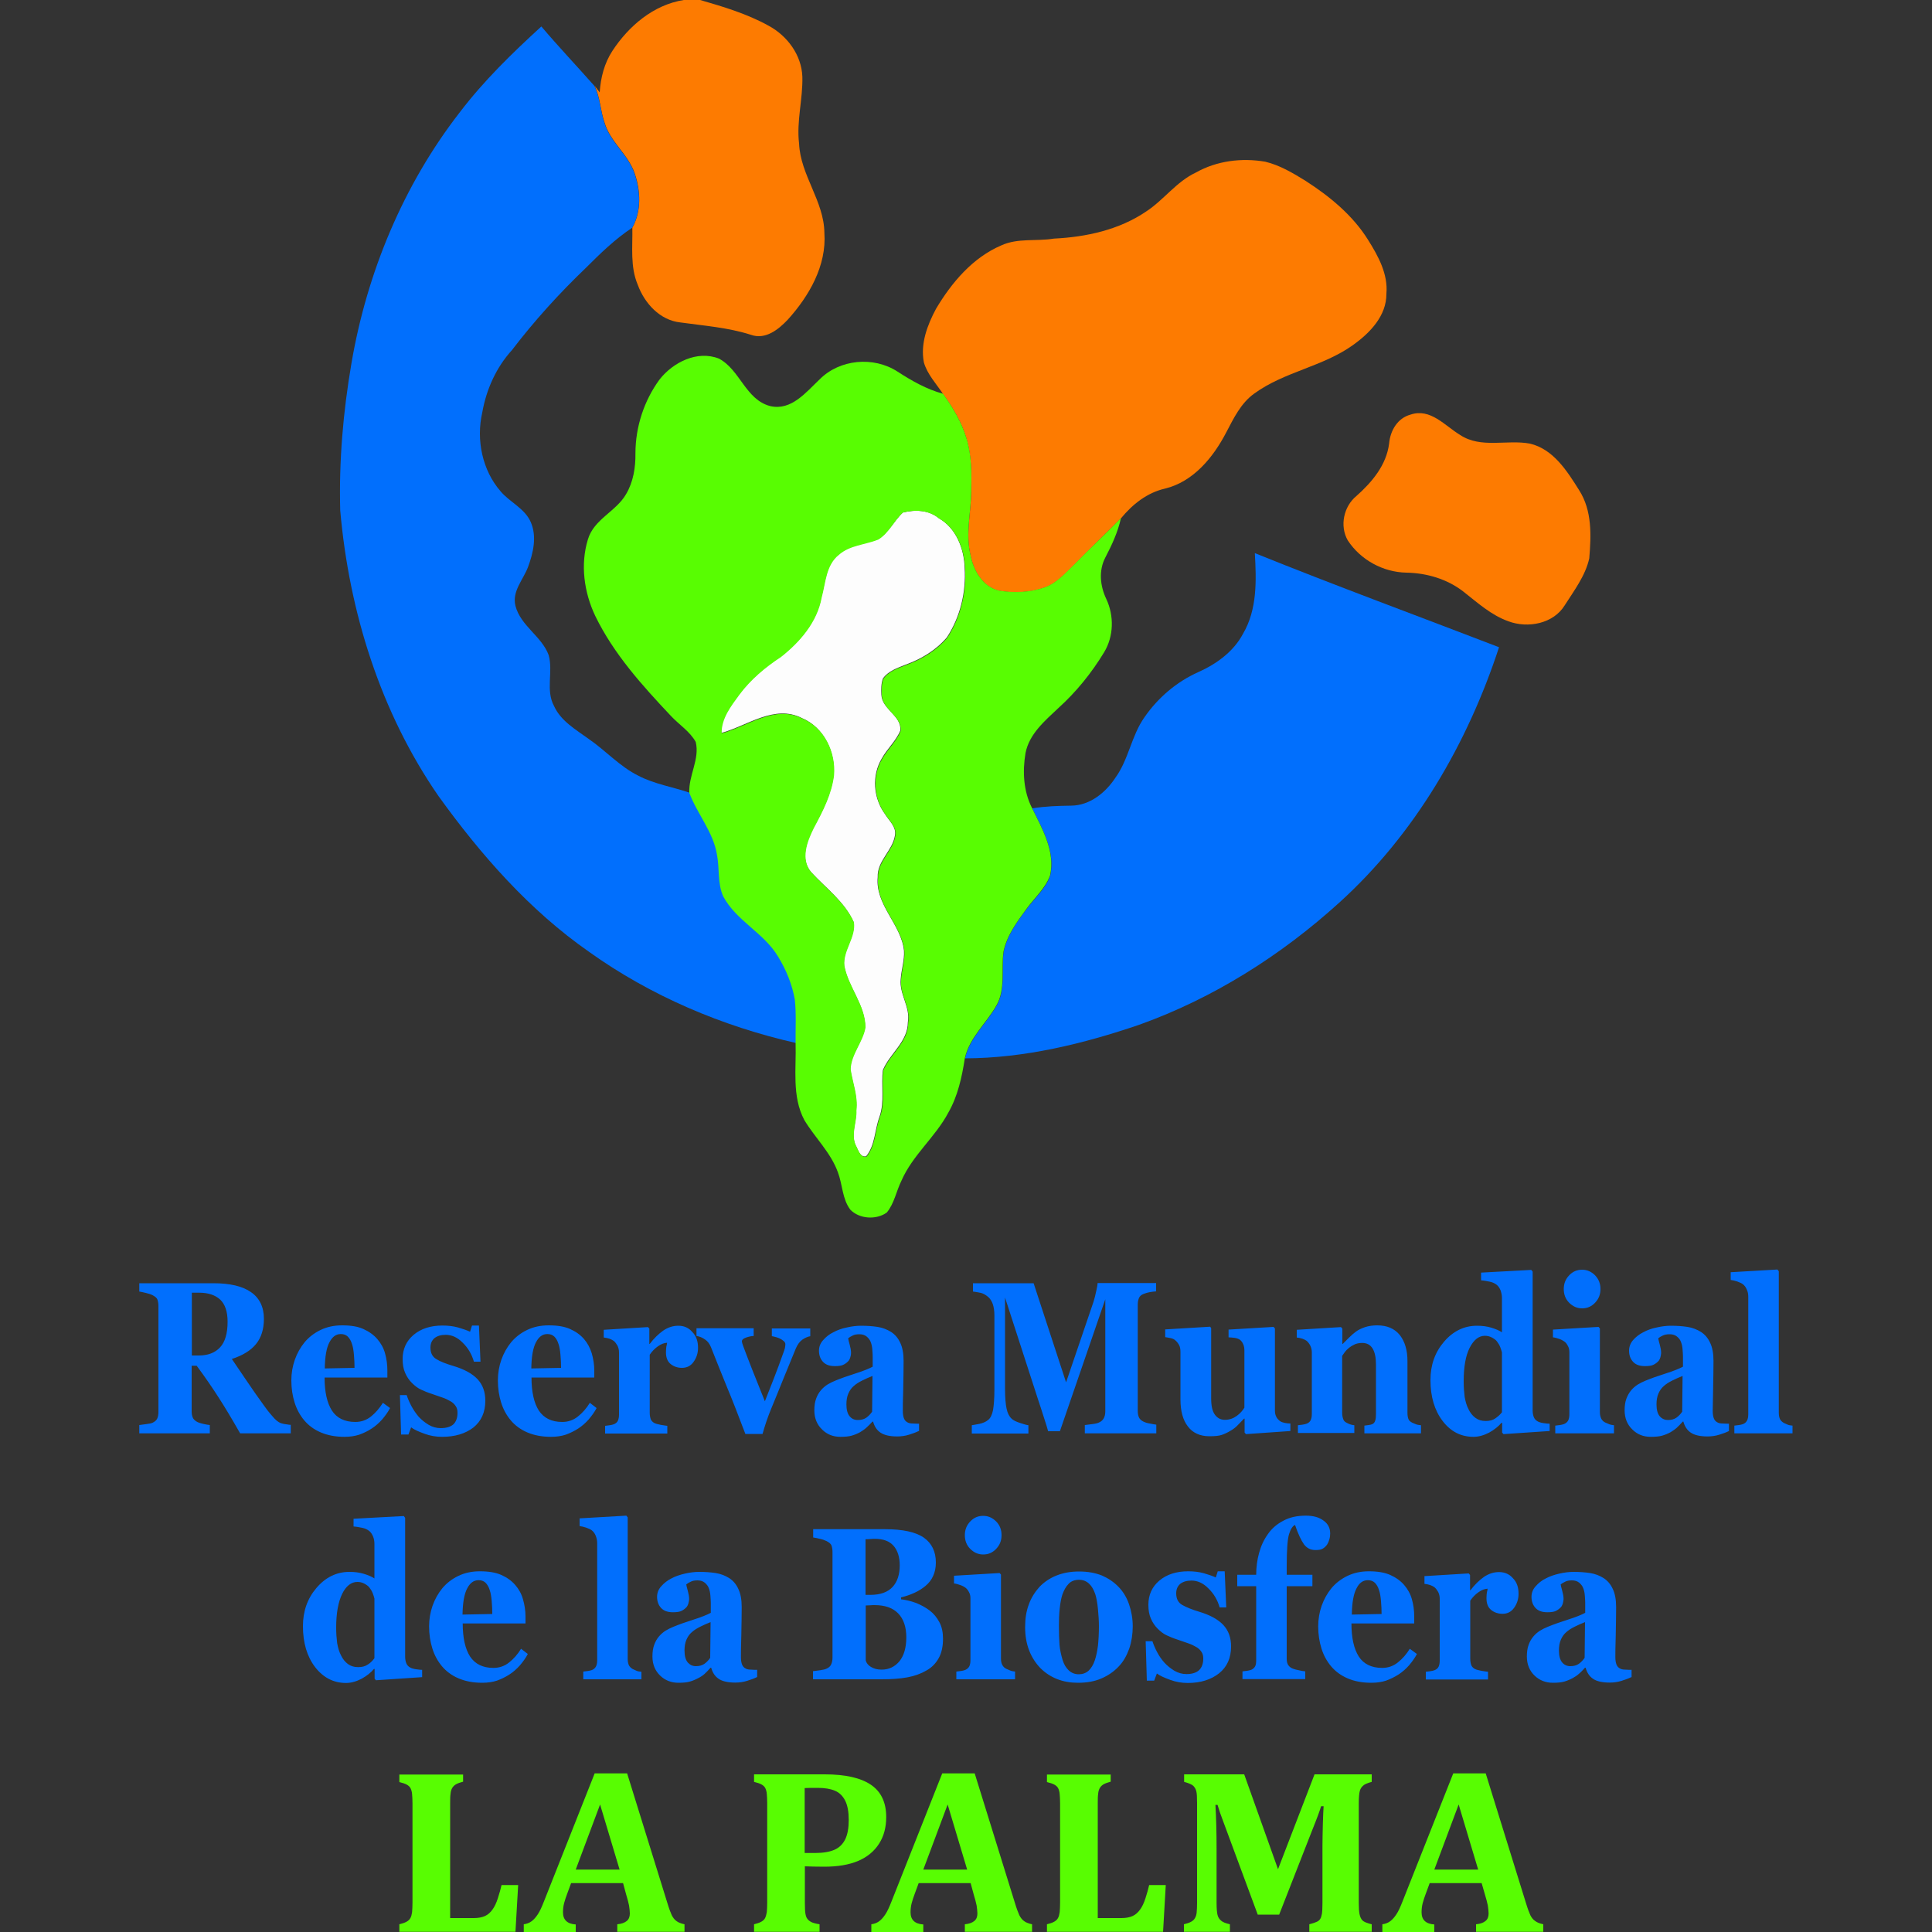 <?xml version="1.0" encoding="utf-8"?>
<!-- Generator: Adobe Illustrator 23.0.1, SVG Export Plug-In . SVG Version: 6.00 Build 0)  -->
<svg version="1.1" id="Layer_1" xmlns="http://www.w3.org/2000/svg" xmlns:xlink="http://www.w3.org/1999/xlink" x="0px" y="0px"
	 viewBox="0 0 1000 1000" style="enable-background:new 0 0 1000 1000;" xml:space="preserve">
<rect x="0" y="0" width="1000" height="1000" fill="#333333" stroke="none"/>
<style type="text/css">
	.st0{fill-rule:evenodd;clip-rule:evenodd;fill:#FDFDFD;}
	.st1{fill-rule:evenodd;clip-rule:evenodd;fill:#FD7B01;}
	.st2{fill-rule:evenodd;clip-rule:evenodd;fill:#016FFD;}
	.st3{fill-rule:evenodd;clip-rule:evenodd;fill:#58FD02;}
	.st4{clip-path:url(#SVGID_2_);}
</style>
<g id="surface1">
	<path class="st0" d="M467.3,265.3c6.3-1.6,13.5-1.4,18.6,2.9c9,5.1,13.1,15.8,13.4,25.7c0.8,12.6-2.3,25.5-9.2,36
		c-5.6,6.6-13.2,11.2-21.3,14.1c-4.2,1.7-9.1,3.3-11.8,7.2c-1,2.7-0.9,5.7-0.8,8.5c0.4,7.5,10.5,10.7,9.8,18.4
		c-2.2,5.4-6.8,9.4-9.6,14.5c-5.3,8.8-4.4,20.6,1.7,28.8c2.1,3.5,6,6.6,5.1,11.1c-1.2,7.8-9.3,13.2-8.9,21.5
		c-1.4,14.4,12.2,24.4,13.6,38.1c0.3,5-1.4,9.8-1.7,14.8c-0.8,7.7,5.1,14.4,3.7,22.2c0,10.1-9.3,16.1-12.9,24.7
		c-1.1,8,1,16.4-1.8,24.3c-2.5,6.7-2.2,14.7-6.9,20.4c-3.3,0.7-4.2-3.6-5.5-5.8c-2.6-5.8,0.7-12.1,0.3-18.1c0.9-7.3-2-14.2-3-21.3
		c0.3-7.9,6.5-14,7.7-21.7c-0.1-11.7-8.9-20.7-10.9-31.8c-0.9-8,6-14.6,4.9-22.6c-4.7-10.5-14.3-17.5-21.9-25.7
		c-6-6.8-2.3-16.2,1.2-23.2c4.7-8.5,9.2-17.4,10.4-27.2c1-11.8-5.1-24.7-16.4-29.4c-14.2-7.3-28.3,4-41.8,7.7
		c-0.2-7.8,4.8-14,9.2-20c5.8-7.8,13.4-14.2,21.5-19.5c9.9-7.7,18.8-18.1,21.1-30.8c2.1-7.6,2.2-16.8,8.9-22.1
		c5.7-5.1,13.7-5.3,20.4-7.9C460,275.9,462.6,269.6,467.3,265.3z"/>
	<path class="st1" d="M353.9,0h8.5c12.1,3.5,24.4,7.2,35.4,13.3c9.7,5.2,17.1,15.2,17.5,26.4c0.3,11.6-3.1,23-1.7,34.6
		c0.7,16.4,12.9,29.7,13.1,46.2c1.2,17-7.9,32.7-18.9,44.9c-4.8,5.1-11.6,10.6-19.1,7.9c-11.9-3.8-24.3-4.7-36.5-6.4
		c-10.6-1.1-18.6-9.9-22.1-19.5c-4-9.4-2.6-19.7-2.8-29.6c4.8-8.5,4.3-19.1,1.2-28.1c-3.4-9.9-12.7-16.3-15.6-26.3
		c-2.2-6.2-2.2-13.1-5.2-19.1c0.9,1.2,1.8,2.3,2.7,3.5c0.5-7.6,2.4-15.1,6.6-21.5C325.4,13.5,338.2,2.5,353.9,0z"/>
	<path class="st1" d="M619,89.3c10.8-6.1,23.7-7.7,35.9-5.6c7.5,1.8,14.2,5.8,20.7,9.8c12.6,8.1,24.6,17.9,32.6,30.8
		c5.2,8.3,10.3,17.6,9.4,27.7c0.1,11.5-8.6,20.4-17.3,26.6c-15.6,11.2-35.6,13.8-51.1,25.1c-7,5-10.7,12.9-14.6,20.3
		c-6.7,12.8-16.9,25.3-31.6,28.9c-9.3,2.1-16.9,8.2-22.8,15.4c-7.9,8-16.2,15.8-24.1,23.9c-4.7,4.6-9.2,9.8-15.6,12
		c-7.4,2.5-15.6,2.9-23.3,1.6c-8.6-2-13.4-10.6-14.9-18.6c-2.6-10.9,0.3-21.9,0.4-32.9c0.2-9.2,0.2-18.6-2.5-27.5
		c-2.5-8.4-7-15.9-12.1-22.9c-3.5-5.3-8.1-10.1-9.9-16.3c-1.9-9.7,1.8-19.4,6.3-27.8c8.1-13.6,19-26.5,33.8-32.8
		c8.5-3.9,18.2-2,27.2-3.5c16.6-0.8,33.7-4.5,47.7-14C602.4,103.5,608.9,94,619,89.3z"/>
	<path class="st1" d="M730.1,214.6c10.3-3.5,17.8,5.8,25.6,10.5c10.8,7.2,24.2,2.3,36.1,4.5c12.2,2.8,19.4,14.3,25.6,24.2
		c6.7,10.5,6.2,23.3,5.2,35.2c-2,9-7.8,16.6-12.7,24.3c-5.9,9.6-19.1,12-29.1,8.3c-9-3.2-16.1-9.7-23.5-15.5
		c-8.3-6.4-18.8-9.5-29.3-9.7c-12.1-0.2-23.8-6.6-30.4-16.7c-4.3-7.5-2.1-17.6,4.5-23c8.1-7.2,15.5-16,16.9-27.1
		C719.6,222.8,723.4,216.4,730.1,214.6z"/>
	<path class="st2" d="M238,58.1c12.4-16.3,27.1-30.6,42.2-44.4c8.9,10.5,18.3,20.4,27.4,30.7c3,6,3.1,12.8,5.2,19.1
		c3,10.1,12.3,16.5,15.6,26.3c3.1,8.9,3.6,19.6-1.2,28.1c-8.8,5.8-16.4,13.2-23.9,20.7c-13.8,13.2-26.7,27.4-38.3,42.6
		c-8.2,9-13.3,20.4-15.4,32.4c-3.2,14,0,29.8,9.5,40.7c4.8,5.7,12.5,8.8,15.6,15.9c3.3,7.5,1.3,16-1.4,23.3
		c-2.5,6.6-8.4,12.6-6.5,20.1c2.7,10.4,13.6,15.7,17.2,25.5c2.4,8.6-1.7,18.2,2.8,26.4c3.5,7.7,11.2,12.1,17.8,16.9
		c8.8,6,16.1,14.3,25.8,19.1c8.4,4.4,17.9,5.8,26.8,8.9c4.1,11,12.5,20.2,14.3,32c1.4,7.1,0.2,14.7,3.2,21.5
		c6.7,12.7,21.1,18.9,28.4,31.2c4.2,6.8,7.4,14.4,8.7,22.3c0.8,7.5,0.3,15,0.4,22.5c-38.4-8.7-75.4-24.4-107.4-47.3
		c-30.8-21.5-55.9-50.1-77.8-80.5c-30.1-43.5-46.3-95.5-50.9-147.9c-0.7-25.5,1.5-51,5.8-76.1C189.9,141.2,208.7,95.8,238,58.1z"/>
	<path class="st2" d="M649.5,286.3c41.9,16.9,84.3,32.5,126.4,48.7c-16.3,49.8-43.6,96.8-82.7,132.2
		c-30.1,27.3-65.2,49.5-103.5,63.2c-29,9.9-59.4,17.3-90.2,17.4c2.4-10.7,11.1-18,16.3-27.2c4.9-8.5,2.4-18.6,3.7-27.9
		c1.7-8.4,6.9-15.6,12-22.3c4.1-5.6,9.7-10.4,12.1-17.1c2.8-12.5-4-24.1-9.3-34.9c6.7-1.1,13.4-1.3,20.2-1.4
		c9.6-0.1,17.7-6.7,22.8-14.4c6.9-9.5,8.3-21.8,15.1-31.4c7-10.1,16.6-18.3,27.8-23.3c9.4-4.2,18.3-10.6,23.2-19.9
		C650.8,315.4,650.3,300.3,649.5,286.3z"/>
	<path class="st3" d="M341.4,196.4c7-8.9,19.5-15.2,30.7-10.8c11,5.8,13.8,21.3,26.6,24.6c10.9,2.5,18.5-7.2,25.5-13.8
		c10.4-10.5,27.9-12.1,40.3-4.1c7.4,4.8,15.1,9.2,23.6,11.5c5.1,7.1,9.6,14.6,12.1,22.9c2.8,8.9,2.7,18.3,2.5,27.5
		c-0.1,11-3,22-0.4,32.9c1.5,8.1,6.4,16.7,14.9,18.6c7.7,1.3,15.9,0.9,23.3-1.6c6.4-2.2,10.9-7.5,15.6-12
		c7.9-8.1,16.2-15.8,24.1-23.9c-1.6,7.2-4.7,13.9-8.1,20.4c-3.5,6.7-2.7,14.7,0.5,21.4c4.1,8.7,3.9,19.3-1.1,27.6
		c-6.5,10.7-14.4,20.5-23.7,28.9c-7,6.6-15.1,13.4-17,23.3c-1.6,9.5-1.1,19.7,3.4,28.5c5.3,10.8,12.1,22.4,9.3,34.9
		c-2.5,6.7-8,11.5-12.1,17.1c-5,6.8-10.3,13.9-12,22.3c-1.3,9.3,1.2,19.4-3.7,27.9c-5.2,9.2-13.9,16.5-16.3,27.2
		c-1.5,9.7-3.6,19.5-8.5,28.1c-6.7,12.7-18.5,22-24.3,35.3c-2.7,5.4-3.7,11.8-7.6,16.5c-5.4,3.9-14.2,3.4-18.9-1.5
		c-4.2-5.6-4-13-6.4-19.3c-3.7-10.3-11.9-17.9-17.4-27.1c-6.5-12.3-4.1-26.6-4.5-39.8c-0.1-7.5,0.4-15.1-0.4-22.5
		c-1.4-7.9-4.5-15.5-8.7-22.3c-7.3-12.3-21.6-18.4-28.4-31.2c-3-6.8-1.8-14.4-3.2-21.5c-1.9-11.8-10.2-21-14.3-32
		c-0.5-9,5.5-17.4,3.3-26.4c-3.1-5.5-8.6-8.9-12.8-13.4c-14.9-15.8-29.7-32.2-39.2-51.8c-5.8-12.2-7.8-26.6-3.8-39.6
		c3.1-10.5,14.6-14.4,19.8-23.5c3.7-6.3,4.9-13.8,4.8-21C328.9,220.9,333.4,207.3,341.4,196.4z M467.3,265.3
		c-4.6,4.3-7.2,10.6-12.7,14c-6.8,2.7-14.8,2.9-20.4,7.9c-6.7,5.3-6.8,14.5-8.9,22.1c-2.3,12.7-11.2,23-21.1,30.8
		c-8.1,5.3-15.7,11.7-21.5,19.5c-4.3,5.9-9.3,12.2-9.2,20c13.5-3.7,27.6-15,41.8-7.7c11.4,4.7,17.4,17.5,16.4,29.4
		c-1.2,9.8-5.8,18.6-10.4,27.2c-3.5,7-7.2,16.4-1.2,23.2c7.6,8.3,17.2,15.2,21.9,25.7c1.1,8-5.8,14.6-4.9,22.6
		c2.1,11.1,10.8,20.2,10.9,31.8c-1.3,7.6-7.4,13.8-7.7,21.7c1.1,7.1,3.9,14,3,21.3c0.3,6-3,12.3-0.3,18.1c1.3,2.2,2.2,6.5,5.5,5.8
		c4.7-5.7,4.4-13.7,6.9-20.4c2.9-7.8,0.7-16.2,1.8-24.3c3.6-8.6,12.9-14.6,12.9-24.7c1.4-7.8-4.5-14.5-3.7-22.2
		c0.3-5,2-9.8,1.7-14.8c-1.4-13.8-15-23.7-13.6-38.1c-0.4-8.3,7.7-13.7,8.9-21.5c0.9-4.5-3-7.7-5.1-11.1c-6.1-8.2-7-20-1.7-28.8
		c2.9-5.1,7.4-9.1,9.6-14.5c0.6-7.7-9.4-10.9-9.8-18.4c-0.1-2.8-0.2-5.8,0.8-8.5c2.7-4,7.6-5.5,11.8-7.2c8.1-2.9,15.7-7.5,21.3-14.1
		c6.9-10.6,10-23.5,9.2-36c-0.4-9.9-4.4-20.6-13.4-25.7C480.7,263.9,473.5,263.7,467.3,265.3z"/>
	<path class="st2" d="M150.5,741.9h-26.2c-4.5-7.9-8.3-14.2-11.3-18.8c-3-4.7-6.7-10.1-11.2-16.2h-2.6v23.6c0,1.3,0.2,2.4,0.6,3.3
		c0.4,0.9,1.3,1.7,2.5,2.3c0.6,0.3,1.6,0.6,2.9,0.9c1.3,0.3,2.4,0.5,3.4,0.6v4.3H72.1v-4.3c0.9-0.1,2.2-0.3,3.7-0.5
		c1.5-0.2,2.6-0.4,3.2-0.7c1.2-0.6,2-1.3,2.4-2.2c0.4-0.9,0.6-2,0.6-3.4V676c0-1.3-0.2-2.4-0.5-3.3c-0.3-0.9-1.2-1.6-2.5-2.3
		c-1-0.5-2.2-0.9-3.6-1.2c-1.4-0.3-2.5-0.6-3.3-0.7v-4.3h38.3c8.6,0,15.1,1.5,19.5,4.6c4.4,3,6.7,7.7,6.7,13.8
		c0,5.4-1.4,9.8-4.1,13.1c-2.7,3.3-6.9,5.9-12.5,7.7c2.2,3.2,4.7,6.9,7.6,11.2c2.9,4.3,5.9,8.6,9.1,13c1,1.4,2.3,3.2,4.1,5.2
		c1.7,2.1,3.2,3.3,4.5,3.8c0.7,0.2,1.7,0.5,2.8,0.6c1.1,0.2,1.9,0.3,2.4,0.3V741.9z M117.8,684.1c0-5.2-1.3-9-3.8-11.4
		c-2.6-2.4-6.2-3.6-10.9-3.6h-3.8v32.5h3.6c4.7,0,8.4-1.4,11-4.2S117.8,690.2,117.8,684.1z M201.9,728.8c-1.1,2.1-2.5,4-4.1,5.9
		c-1.6,1.8-3.4,3.4-5.4,4.7c-2.1,1.4-4.3,2.4-6.5,3.2c-2.2,0.7-4.7,1.1-7.6,1.1c-4.7,0-8.8-0.8-12.3-2.3c-3.5-1.5-6.3-3.6-8.5-6.2
		c-2.2-2.6-3.9-5.7-5-9.2c-1.1-3.5-1.7-7.3-1.7-11.5c0-3.7,0.6-7.3,1.8-10.7c1.2-3.4,2.9-6.4,5.1-9.1c2.2-2.6,4.9-4.7,8.2-6.3
		c3.3-1.6,7-2.4,11.2-2.4c4.5,0,8.2,0.6,11,1.9c2.9,1.3,5.3,3,7.2,5.2c1.8,2.1,3.2,4.5,4,7.4c0.8,2.8,1.2,5.8,1.2,8.9v3.6h-32.5
		c0,7.5,1.3,13.2,3.8,17.1c2.5,3.9,6.6,5.9,12.1,5.9c3,0,5.7-0.9,8.1-2.8c2.4-1.9,4.4-4.3,6.2-7.1L201.9,728.8z M183.5,708
		c0-2.2-0.1-4.4-0.3-6.7c-0.2-2.3-0.5-4.2-1-5.6c-0.5-1.7-1.3-3-2.2-3.9c-1-0.9-2.1-1.3-3.6-1.3c-2.5,0-4.4,1.4-5.9,4.3
		c-1.5,2.8-2.3,7.3-2.4,13.5L183.5,708z M228.8,743.7c-3.1,0-6.1-0.5-9.1-1.6c-3-1.1-5.3-2.1-6.9-3.3l-1.4,3.7h-3.8l-0.6-20.4h3.5
		c0.5,1.6,1.3,3.5,2.4,5.6c1.1,2.1,2.4,3.9,3.8,5.6c1.5,1.6,3.2,3,5.2,4.2c1.9,1.1,4,1.7,6.2,1.7c2.9,0,5.1-0.7,6.5-1.9
		c1.4-1.3,2.2-3.3,2.2-6c0-1.5-0.3-2.7-1-3.6c-0.6-0.9-1.5-1.8-2.6-2.4c-1.2-0.7-2.6-1.4-4.1-1.9c-1.5-0.5-3.3-1.1-5.5-1.9
		c-2.2-0.7-4.1-1.5-5.6-2.2c-1.6-0.7-3.2-1.9-4.8-3.5c-1.4-1.4-2.6-3.1-3.5-5.2c-0.9-2-1.3-4.4-1.3-7.2c0-5.1,1.9-9.3,5.7-12.5
		c3.8-3.2,8.8-4.8,14.9-4.8c2.9,0,5.6,0.3,8.1,1c2.4,0.7,4.5,1.4,6.2,2.2l1-3.2h3.6l0.8,18.7h-3.4c-1.1-3.8-3-7.1-5.8-9.8
		c-2.7-2.8-5.7-4.1-8.8-4.1c-2.5,0-4.4,0.6-5.8,1.7c-1.4,1.2-2.1,2.8-2.1,4.9c0,2.8,1,4.8,3.1,6c2.1,1.3,5,2.4,8.7,3.5
		c5.7,1.7,9.9,4,12.6,6.9c2.7,2.9,4,6.6,4,11.1c0,6-2.1,10.6-6.2,13.9C240.8,742.1,235.4,743.7,228.8,743.7z M308.8,728.8
		c-1.1,2.1-2.5,4-4.1,5.9c-1.6,1.8-3.4,3.4-5.4,4.7c-2.2,1.4-4.3,2.4-6.5,3.2c-2.2,0.7-4.7,1.1-7.6,1.1c-4.7,0-8.8-0.8-12.3-2.3
		c-3.5-1.5-6.3-3.6-8.5-6.2c-2.2-2.6-3.9-5.7-5-9.2c-1.1-3.5-1.7-7.3-1.7-11.5c0-3.7,0.6-7.3,1.8-10.7c1.2-3.4,2.9-6.4,5.1-9.1
		c2.2-2.6,4.9-4.7,8.2-6.3c3.3-1.6,7-2.4,11.2-2.4c4.5,0,8.2,0.6,11.1,1.9c2.9,1.3,5.3,3,7.2,5.2c1.8,2.1,3.1,4.5,4,7.4
		c0.8,2.8,1.3,5.8,1.3,8.9v3.6h-32.5c0,7.5,1.3,13.2,3.8,17.1c2.6,3.9,6.6,5.9,12.1,5.9c3,0,5.7-0.9,8.1-2.8
		c2.4-1.9,4.5-4.3,6.2-7.1L308.8,728.8z M290.4,708c0-2.2-0.1-4.4-0.3-6.7c-0.2-2.3-0.5-4.2-1-5.6c-0.5-1.7-1.3-3-2.2-3.9
		c-1-0.9-2.1-1.3-3.6-1.3c-2.5,0-4.4,1.4-5.9,4.3c-1.5,2.8-2.3,7.3-2.4,13.5L290.4,708z M361.3,697.6c0,2.8-0.8,5.2-2.3,7.3
		c-1.5,2.1-3.5,3.1-6,3.1c-2.3,0-4.3-0.7-5.9-2c-1.6-1.3-2.4-3.3-2.4-6c0-1.3,0.1-2.3,0.2-3c0.2-0.7,0.3-1.4,0.4-2
		c-1.5,0.1-3,0.6-4.7,1.8c-1.6,1.1-3.1,2.6-4.3,4.4v30.1c0,1.3,0.2,2.3,0.5,3.2c0.3,0.8,0.9,1.5,1.8,2c0.7,0.4,1.9,0.7,3.4,1
		c1.6,0.3,2.7,0.4,3.4,0.5v4h-32.2v-4c0.8-0.1,1.6-0.2,2.4-0.3s1.5-0.3,2.1-0.5c1-0.4,1.7-1,2.1-1.8c0.4-0.9,0.6-1.9,0.6-3.3V700
		c0-1.3-0.3-2.5-0.8-3.5c-0.6-1-1.2-1.9-2-2.5c-0.6-0.4-1.3-0.8-2.2-1.1c-0.9-0.3-1.9-0.5-2.9-0.6v-4l22.9-1.4l0.7,0.8v7.9h0.2
		c2.2-2.9,4.6-5.2,7-6.9c2.5-1.7,5.1-2.5,7.8-2.5c3,0,5.4,1.1,7.2,3.2C360.4,691.5,361.3,694.3,361.3,697.6z M419.5,691.6
		c-1.4,0.2-2.9,0.9-4.2,1.8c-1.4,1-2.5,2.5-3.4,4.6c-2.2,5.3-4.4,10.7-6.6,16.1c-2.2,5.4-4.3,10.7-6.4,15.7
		c-0.6,1.5-1.4,3.5-2.2,5.9c-0.8,2.4-1.5,4.6-2,6.5h-8.9c-3.7-9.7-6.8-17.8-9.5-24.2c-2.6-6.4-5.4-13.3-8.3-20.7
		c-0.7-1.7-1.7-3.1-3.1-4c-1.4-1-2.9-1.6-4.4-1.8v-4h29.6v4c-1.1,0-2.4,0.3-3.9,0.8c-1.5,0.5-2.2,1.2-2.2,2c0,0.2,0.1,0.5,0.2,1
		c0.1,0.4,0.3,0.9,0.5,1.5c1,2.8,2.6,6.8,4.6,12c2.1,5.2,4.3,10.7,6.6,16.5c1.6-4,3.1-7.9,4.6-11.7c1.5-3.8,3.3-8.7,5.4-14.6
		c0.3-0.9,0.5-1.6,0.5-2.1c0.1-0.6,0.1-0.9,0.1-1.1c0-0.7-0.3-1.2-0.9-1.7c-0.6-0.5-1.2-0.9-2-1.3c-0.8-0.4-1.6-0.6-2.3-0.8
		c-0.7-0.2-1.3-0.3-1.8-0.4v-4h19.9V691.6z M475.5,740.7c-1.4,0.7-3.1,1.3-5,1.9c-1.9,0.6-4,0.9-6.1,0.9c-3.9,0-6.8-0.7-8.7-2
		c-1.9-1.3-3.1-3.2-3.8-5.7h-0.3c-1.1,1.2-2.2,2.3-3.2,3.2c-1,0.9-2.1,1.6-3.2,2.3c-1.5,0.8-3,1.4-4.4,1.8c-1.4,0.4-3.4,0.6-5.8,0.6
		c-3.7,0-6.9-1.2-9.5-3.8c-2.6-2.5-4-5.8-4-9.9c0-2.4,0.3-4.4,0.9-6c0.6-1.7,1.4-3.1,2.5-4.4c1-1.2,2.1-2.1,3.3-2.9
		c1.3-0.8,2.7-1.5,4.2-2.1c2.9-1.2,6.3-2.4,10.4-3.7c4.1-1.3,7-2.5,8.9-3.5v-5.3c0-0.9-0.1-2.1-0.2-3.6c-0.1-1.5-0.4-2.8-0.8-3.8
		c-0.4-1.2-1.2-2.1-2.1-2.9c-1-0.8-2.2-1.2-3.8-1.2c-1.4,0-2.6,0.2-3.5,0.7c-0.9,0.4-1.7,0.9-2.3,1.4c0.1,0.7,0.4,1.9,0.8,3.3
		c0.4,1.5,0.7,2.9,0.7,4.3c0,0.6-0.1,1.4-0.4,2.3c-0.3,0.9-0.7,1.7-1.3,2.2c-0.7,0.7-1.6,1.3-2.5,1.7c-0.9,0.4-2.3,0.6-4.2,0.6
		c-2.7,0-4.7-0.7-6.1-2.2c-1.4-1.5-2.1-3.4-2.1-5.8c0-2,0.7-3.9,2.2-5.5c1.4-1.6,3.1-3,5.2-4c2-1.1,4.4-2,7-2.5
		c2.6-0.6,5.1-0.9,7.3-0.9c3.1,0,6,0.2,8.6,0.6c2.6,0.4,4.9,1.3,7,2.6c2,1.3,3.6,3.1,4.7,5.5c1.2,2.4,1.8,5.6,1.8,9.5
		c0,4.1-0.1,9-0.2,14.7c-0.2,5.7-0.2,9.4-0.2,11.2c0,1.6,0.2,2.9,0.6,3.9c0.4,1,1.1,1.7,2,2.1c0.5,0.3,1.4,0.5,2.6,0.5
		c1.2,0.1,2.2,0.1,3.2,0.1V740.7z M451.6,712.2c-1.8,0.7-3.6,1.5-5.4,2.4c-1.8,0.9-3.2,1.8-4.3,2.8c-1.2,1-2.1,2.3-2.8,3.9
		c-0.7,1.6-1,3.5-1,5.6c0,2.9,0.6,4.9,1.7,6.2c1.1,1.3,2.5,1.9,4.2,1.9c1.8,0,3.2-0.4,4.4-1.2c1.1-0.8,2.1-1.8,3-3.1L451.6,712.2z
		 M598.5,741.9h-37v-4.3c1.1-0.1,2.4-0.3,4-0.5c1.6-0.2,2.7-0.5,3.3-0.8c1.2-0.5,2-1.3,2.5-2.2s0.8-2.1,0.8-3.6v-58l-23.5,68.3h-6.1
		c-0.3-1.2-1-3.6-2.2-7.2c-1.1-3.6-2.1-6.4-2.8-8.6l-17.3-53.4v47.2c0,4.5,0.3,8,0.8,10.3c0.5,2.4,1.4,4.1,2.6,5.2
		c0.8,0.8,2.2,1.5,4.3,2.2c2.1,0.7,3.5,1.1,4.4,1.2v4.3h-29.3v-4.3c0.8-0.1,2.1-0.4,3.9-0.7c1.8-0.4,3.3-1,4.5-2
		c1.3-1,2.1-2.7,2.6-5.2c0.4-2.4,0.7-5.9,0.7-10.4v-38.5c0-2.3-0.3-4.3-0.8-5.8c-0.5-1.5-1.3-2.8-2.3-3.7c-1.3-1.1-2.6-1.9-3.9-2.2
		c-1.3-0.3-2.7-0.5-4.1-0.7v-4.3H535l16.8,51.3l14.2-41.7c0.5-1.5,0.9-3.3,1.4-5.5c0.5-2.1,0.7-3.5,0.7-4.2h30.3v4.3
		c-1,0.1-2.1,0.2-3.2,0.4c-1.1,0.2-2.2,0.5-3.2,0.9c-1.3,0.5-2.1,1.2-2.5,2.2c-0.4,1-0.6,2.1-0.6,3.4v55c0,1.3,0.2,2.4,0.6,3.3
		c0.4,0.9,1.2,1.7,2.5,2.3c0.6,0.3,1.7,0.7,3.1,0.9c1.4,0.3,2.6,0.5,3.4,0.6V741.9z M667.8,740.7l-22.9,1.6l-0.7-0.8v-7.2h-0.3
		c-1.1,1.1-2.1,2.2-3.2,3.3c-1,1.1-2.3,2.1-3.7,2.9c-1.6,1-3.2,1.7-4.6,2.2c-1.5,0.5-3.6,0.7-6.4,0.7c-4.8,0-8.6-1.7-11.1-5
		c-2.6-3.3-3.9-8-3.9-14.1v-24.6c0-1.4-0.2-2.6-0.7-3.5c-0.5-0.9-1.1-1.7-1.9-2.4c-0.6-0.6-1.5-1-2.5-1.2c-1-0.2-2-0.4-2.8-0.5v-4
		l23.3-1.4l0.5,0.8v36.4c0,3.8,0.6,6.5,1.9,8.3c1.3,1.8,3,2.7,5.2,2.7c2.3,0,4.3-0.7,6.1-2c1.8-1.3,3.1-2.8,4-4.3v-29.5
		c0-1.3-0.2-2.4-0.6-3.3c-0.4-1-1-1.8-1.8-2.4c-0.6-0.4-1.4-0.7-2.5-0.9c-1.1-0.2-2.2-0.2-3.3-0.3v-4l23.3-1.4l0.7,0.8V730
		c0,1.3,0.2,2.4,0.7,3.3c0.4,0.9,1.1,1.6,2,2.3c0.6,0.4,1.4,0.7,2.4,0.9c1,0.2,2,0.3,2.9,0.3V740.7z M735.2,741.9h-29v-4
		c0.6-0.1,1.3-0.2,2.2-0.3c0.9-0.1,1.5-0.3,2-0.5c0.7-0.4,1.2-1,1.4-1.8c0.3-0.8,0.4-1.9,0.4-3.4v-25.6c0-3.7-0.6-6.5-1.8-8.4
		c-1.2-1.9-3-2.8-5.3-2.8c-1.3,0-2.5,0.2-3.6,0.6c-1.1,0.5-2.2,1.1-3.2,1.9c-0.9,0.7-1.7,1.5-2.2,2.2c-0.6,0.8-1,1.4-1.4,2v29.4
		c0,1.3,0.2,2.3,0.5,3.2c0.3,0.9,0.8,1.5,1.6,1.9c0.5,0.3,1.2,0.6,1.9,0.9c0.8,0.3,1.5,0.4,2.3,0.5v4h-29.2v-4
		c0.8-0.1,1.6-0.2,2.4-0.3s1.5-0.3,2.1-0.5c1-0.4,1.7-1,2.1-1.8c0.4-0.9,0.6-1.9,0.6-3.3V700c0-1.1-0.2-2.2-0.7-3.3
		c-0.5-1.1-1.2-2-2-2.7c-0.6-0.4-1.3-0.8-2.2-1.1s-1.9-0.5-2.9-0.6v-4l22.9-1.4l0.7,0.8v7.9h0.2c0.9-0.9,2-2,3.3-3.3
		c1.3-1.3,2.5-2.3,3.6-3.1c1.2-0.9,2.7-1.6,4.7-2.3c1.9-0.6,4-0.9,6.2-0.9c5.2,0,9.1,1.7,11.8,5.1c2.6,3.4,3.9,7.8,3.9,13.4v26.8
		c0,1.4,0.2,2.4,0.5,3.2c0.3,0.8,1,1.4,2,1.9c0.5,0.2,1.1,0.5,1.9,0.8c0.8,0.3,1.6,0.4,2.6,0.5V741.9z M801.9,740.7l-23.7,1.6
		l-0.7-0.8v-5l-0.3-0.1c-1.6,1.9-3.7,3.6-6.4,5.1c-2.7,1.4-5.4,2.2-8.1,2.2c-6.5,0-11.8-2.7-16-8.2c-4.2-5.5-6.3-12.6-6.3-21.2
		c0-7.7,2.3-14.3,7-19.8c4.7-5.5,10.4-8.3,17.1-8.3c2.6,0,5.1,0.3,7.4,1c2.3,0.7,4.2,1.5,5.5,2.4v-17.9c0-1.3-0.3-2.6-0.7-3.8
		c-0.5-1.2-1.1-2.1-1.9-2.8c-1-0.8-2.2-1.4-3.7-1.7c-1.5-0.3-3-0.6-4.5-0.7v-4l26-1.4l0.7,0.9v71.8c0,1.4,0.2,2.5,0.6,3.5
		c0.4,1,1.1,1.7,2,2.2c0.7,0.4,1.7,0.7,3,0.9c1.3,0.2,2.4,0.3,3.2,0.3V740.7z M777.4,731V700c-0.2-0.8-0.5-1.8-0.9-2.8
		c-0.4-1-1-2-1.7-2.9c-0.6-0.8-1.5-1.4-2.6-2c-1.1-0.6-2.3-0.9-3.6-0.9c-3.2,0-5.8,2.1-7.9,6.2c-2.1,4.1-3.1,9.9-3.1,17.4
		c0,3,0.2,5.6,0.5,8c0.4,2.3,1,4.5,2,6.4c0.9,1.9,2.1,3.4,3.6,4.5c1.5,1.1,3.2,1.6,5.3,1.6c2,0,3.6-0.4,4.9-1.3
		S776.3,732.4,777.4,731z M835.4,741.9H805v-4c0.8-0.1,1.7-0.2,2.4-0.3c0.8-0.1,1.5-0.3,2.1-0.5c1-0.4,1.8-1.1,2.2-1.9
		c0.4-0.8,0.6-1.9,0.6-3.2V700c0-1.3-0.2-2.4-0.8-3.4c-0.5-1-1.1-1.8-1.9-2.3c-0.6-0.4-1.4-0.9-2.6-1.3c-1.2-0.4-2.2-0.7-3.2-0.8v-4
		l23.6-1.4l0.7,0.8v43.5c0,1.3,0.3,2.3,0.7,3.2c0.5,0.9,1.2,1.6,2.1,2c0.6,0.3,1.3,0.6,2.1,0.9c0.8,0.3,1.6,0.4,2.4,0.5V741.9z
		 M828.4,667.2c0,2.8-0.9,5.1-2.8,7.1c-1.9,2-4.1,2.9-6.7,2.9c-2.6,0-4.8-1-6.7-2.9c-1.9-1.9-2.8-4.3-2.8-7.1c0-2.8,0.9-5.1,2.8-7.1
		c1.9-2,4.1-2.9,6.7-2.9c2.6,0,4.8,1,6.7,2.9C827.5,662.1,828.4,664.4,828.4,667.2z M894.9,740.7c-1.4,0.7-3.1,1.3-5,1.9
		c-1.9,0.6-4,0.9-6.1,0.9c-3.9,0-6.8-0.7-8.7-2c-1.9-1.3-3.1-3.2-3.8-5.7h-0.3c-1.1,1.2-2.1,2.3-3.1,3.2c-1,0.9-2.1,1.6-3.2,2.3
		c-1.5,0.8-3,1.4-4.4,1.8c-1.4,0.4-3.4,0.6-5.9,0.6c-3.7,0-6.9-1.2-9.5-3.8c-2.6-2.5-4-5.8-4-9.9c0-2.4,0.3-4.4,0.9-6
		s1.4-3.1,2.5-4.4c1-1.2,2.1-2.1,3.3-2.9c1.3-0.8,2.7-1.5,4.2-2.1c2.9-1.2,6.3-2.4,10.4-3.7c4.1-1.3,7-2.5,8.9-3.5v-5.3
		c0-0.9-0.1-2.1-0.2-3.6c-0.1-1.5-0.4-2.8-0.8-3.8c-0.4-1.2-1.1-2.1-2.1-2.9c-1-0.8-2.2-1.2-3.8-1.2c-1.4,0-2.6,0.2-3.6,0.7
		c-0.9,0.4-1.7,0.9-2.3,1.4c0.1,0.7,0.4,1.9,0.8,3.3c0.4,1.5,0.7,2.9,0.7,4.3c0,0.6-0.2,1.4-0.4,2.3c-0.3,0.9-0.7,1.7-1.3,2.2
		c-0.7,0.7-1.6,1.3-2.5,1.7c-0.9,0.4-2.3,0.6-4.2,0.6c-2.7,0-4.7-0.7-6.1-2.2c-1.4-1.5-2.1-3.4-2.1-5.8c0-2,0.7-3.9,2.1-5.5
		c1.4-1.6,3.2-3,5.2-4c2-1.1,4.4-2,7-2.5c2.6-0.6,5.1-0.9,7.3-0.9c3.1,0,6,0.2,8.6,0.6c2.6,0.4,4.9,1.3,7,2.6c2,1.3,3.6,3.1,4.7,5.5
		c1.2,2.4,1.8,5.6,1.8,9.5c0,4.1-0.1,9-0.2,14.7c-0.1,5.7-0.2,9.4-0.2,11.2c0,1.6,0.2,2.9,0.6,3.9c0.4,1,1.1,1.7,2,2.1
		c0.5,0.3,1.4,0.5,2.6,0.5c1.2,0.1,2.2,0.1,3.2,0.1V740.7z M870.9,712.2c-1.8,0.7-3.6,1.5-5.4,2.4c-1.8,0.9-3.2,1.8-4.3,2.8
		c-1.2,1-2.1,2.3-2.8,3.9c-0.7,1.6-1,3.5-1,5.6c0,2.9,0.6,4.9,1.7,6.2c1.2,1.3,2.6,1.9,4.2,1.9c1.8,0,3.2-0.4,4.4-1.2
		c1.1-0.8,2.1-1.8,3-3.1L870.9,712.2z M927.9,741.9h-30.2v-4c0.8-0.1,1.6-0.2,2.4-0.3c0.8-0.1,1.5-0.3,2.1-0.5
		c1-0.4,1.7-1.1,2.1-1.9c0.4-0.8,0.6-1.9,0.6-3.2v-60.7c0-1.4-0.2-2.7-0.8-3.9c-0.5-1.2-1.2-2.1-2-2.7c-0.6-0.5-1.6-0.9-2.9-1.4
		c-1.3-0.4-2.4-0.7-3.4-0.8v-4l24.2-1.4l0.7,0.9v73.2c0,1.3,0.2,2.4,0.6,3.3c0.4,0.8,1.1,1.5,2,2c0.6,0.3,1.3,0.6,2,0.9
		c0.7,0.3,1.5,0.4,2.5,0.5V741.9z M218.3,868.1l-23.7,1.6l-0.7-0.8v-5l-0.3-0.1c-1.6,1.9-3.7,3.6-6.4,5.1c-2.7,1.4-5.4,2.2-8.1,2.2
		c-6.5,0-11.8-2.8-16-8.2c-4.2-5.5-6.3-12.6-6.3-21.2c0-7.7,2.3-14.3,7-19.8s10.4-8.3,17.1-8.3c2.6,0,5.1,0.3,7.4,1
		c2.3,0.7,4.2,1.5,5.5,2.4v-17.9c0-1.3-0.2-2.6-0.7-3.8c-0.5-1.2-1.1-2.1-1.9-2.8c-1-0.8-2.2-1.4-3.7-1.7c-1.5-0.3-3-0.6-4.5-0.7v-4
		l26-1.4l0.7,0.9v71.8c0,1.4,0.2,2.5,0.6,3.5c0.4,1,1.1,1.7,2,2.2c0.7,0.4,1.7,0.7,3,0.9c1.3,0.2,2.4,0.3,3.2,0.3V868.1z
		 M193.8,858.3v-30.9c-0.2-0.8-0.5-1.8-0.9-2.8c-0.4-1-1-2-1.7-2.9c-0.6-0.8-1.5-1.4-2.6-2c-1.1-0.6-2.3-0.9-3.6-0.9
		c-3.2,0-5.9,2.1-7.9,6.2c-2,4.1-3.1,9.9-3.1,17.4c0,3,0.2,5.6,0.5,8c0.4,2.3,1,4.5,2,6.4c0.9,1.9,2.1,3.4,3.6,4.5
		c1.5,1.1,3.2,1.6,5.3,1.6c2,0,3.6-0.4,4.9-1.3C191.5,860.9,192.7,859.8,193.8,858.3z M273.2,856.1c-1.1,2.1-2.5,4-4.1,5.9
		c-1.6,1.8-3.4,3.4-5.4,4.7c-2.2,1.4-4.3,2.4-6.5,3.2c-2.2,0.7-4.7,1.1-7.6,1.1c-4.7,0-8.8-0.8-12.3-2.3c-3.5-1.5-6.3-3.6-8.5-6.2
		c-2.2-2.6-3.9-5.7-5-9.2c-1.1-3.5-1.7-7.3-1.7-11.5c0-3.7,0.6-7.3,1.8-10.7c1.2-3.4,2.9-6.4,5.1-9.1c2.2-2.6,4.9-4.7,8.2-6.3
		c3.3-1.6,7-2.4,11.2-2.4c4.5,0,8.2,0.6,11.1,1.9c2.9,1.3,5.3,3,7.2,5.2c1.8,2.1,3.2,4.5,4,7.4c0.8,2.8,1.3,5.8,1.3,8.9v3.6h-32.5
		c0,7.5,1.3,13.2,3.8,17.1c2.6,3.9,6.6,5.9,12.1,5.9c3,0,5.7-0.9,8.1-2.8c2.4-1.9,4.5-4.3,6.2-7.1L273.2,856.1z M254.8,835.4
		c0-2.2-0.1-4.4-0.3-6.7c-0.2-2.3-0.5-4.2-1-5.6c-0.5-1.7-1.3-3-2.2-3.9c-1-0.9-2.1-1.3-3.6-1.3c-2.5,0-4.4,1.4-5.9,4.3
		c-1.5,2.8-2.3,7.3-2.4,13.5L254.8,835.4z M332.1,869.2h-30.2v-4c0.8-0.1,1.6-0.2,2.4-0.3c0.8-0.1,1.5-0.3,2.1-0.5
		c1-0.4,1.7-1.1,2.1-1.9c0.4-0.8,0.6-1.9,0.6-3.2v-60.6c0-1.4-0.3-2.7-0.8-3.9c-0.5-1.2-1.2-2.1-2-2.7c-0.6-0.5-1.6-0.9-2.9-1.4
		c-1.3-0.4-2.4-0.7-3.4-0.8v-4l24.2-1.4l0.7,0.9v73.2c0,1.3,0.2,2.4,0.6,3.3c0.4,0.8,1.1,1.5,2,2c0.6,0.3,1.3,0.6,2,0.9
		c0.7,0.3,1.5,0.4,2.5,0.5V869.2z"/>
	<path class="st2" d="M391.7,868.1c-1.4,0.7-3.1,1.3-5,1.9c-1.9,0.6-4,0.9-6.1,0.9c-3.9,0-6.9-0.7-8.7-2c-1.9-1.3-3.1-3.2-3.8-5.7
		h-0.3c-1.1,1.2-2.1,2.3-3.1,3.2c-1,0.9-2.1,1.6-3.3,2.2c-1.5,0.8-3,1.4-4.4,1.8c-1.4,0.4-3.4,0.6-5.8,0.6c-3.7,0-6.9-1.2-9.5-3.7
		c-2.6-2.5-4-5.8-4-9.9c0-2.4,0.3-4.4,0.9-6c0.6-1.7,1.4-3.1,2.5-4.4c1-1.2,2.1-2.1,3.3-2.9c1.3-0.8,2.7-1.5,4.2-2.1
		c2.9-1.2,6.3-2.4,10.4-3.7c4.1-1.3,7-2.5,8.9-3.5v-5.3c0-0.9-0.1-2.1-0.2-3.6c-0.1-1.5-0.4-2.8-0.8-3.8c-0.4-1.2-1.2-2.1-2.1-2.9
		c-1-0.8-2.2-1.2-3.8-1.2c-1.4,0-2.6,0.2-3.5,0.7c-0.9,0.4-1.7,0.9-2.3,1.4c0.1,0.7,0.4,1.9,0.8,3.3c0.4,1.5,0.7,2.9,0.7,4.3
		c0,0.6-0.2,1.4-0.4,2.3c-0.3,0.9-0.7,1.7-1.3,2.2c-0.7,0.7-1.6,1.3-2.5,1.7c-0.9,0.4-2.3,0.6-4.2,0.6c-2.7,0-4.7-0.7-6.1-2.2
		c-1.4-1.5-2.1-3.4-2.1-5.8c0-2,0.7-3.9,2.2-5.5c1.4-1.6,3.2-3,5.2-4c2-1.1,4.4-1.9,7-2.5c2.6-0.6,5.1-0.9,7.3-0.9
		c3.1,0,6,0.2,8.6,0.6c2.6,0.4,4.9,1.3,7,2.6c2,1.3,3.6,3.1,4.7,5.5c1.2,2.4,1.8,5.6,1.8,9.5c0,4.1-0.1,9-0.2,14.7
		c-0.2,5.7-0.2,9.4-0.2,11.2c0,1.6,0.2,2.9,0.6,3.9c0.4,1,1.1,1.7,2,2.1c0.5,0.3,1.4,0.5,2.6,0.5c1.2,0.1,2.2,0.1,3.2,0.1V868.1z
		 M367.8,839.6c-1.8,0.7-3.6,1.5-5.4,2.4c-1.8,0.9-3.2,1.8-4.3,2.8c-1.2,1-2.1,2.3-2.8,3.9c-0.7,1.6-1,3.5-1,5.6
		c0,2.9,0.6,4.9,1.7,6.2c1.2,1.3,2.5,1.9,4.2,1.9c1.8,0,3.2-0.4,4.4-1.2c1.1-0.8,2.1-1.8,3-3.1L367.8,839.6z M481.2,833.6
		c2.1,1.6,3.7,3.6,5,6c1.3,2.4,1.9,5.3,1.9,8.6c0,3.9-0.7,7.3-2.2,10c-1.5,2.7-3.6,4.9-6.3,6.4c-2.9,1.7-6.2,2.9-10,3.6
		c-3.8,0.7-8.2,1-13.3,1h-35.5V865c1-0.1,2.3-0.3,3.8-0.5c1.5-0.2,2.6-0.5,3.2-0.8c1.2-0.5,2-1.3,2.4-2.2c0.4-0.9,0.7-2,0.7-3.5
		v-54.7c0-1.3-0.2-2.4-0.5-3.3c-0.3-0.9-1.2-1.6-2.5-2.3c-1-0.5-2.1-0.9-3.5-1.2c-1.3-0.3-2.5-0.6-3.5-0.7v-4.3H458
		c9.3,0,16.1,1.5,20.2,4.4c4.1,2.9,6.2,7.2,6.2,12.9c0,2.6-0.5,4.9-1.4,6.9c-0.9,2-2.2,3.7-4,5.2c-1.6,1.3-3.4,2.5-5.6,3.5
		c-2.2,1-4.5,1.8-7,2.4v1c2.5,0.3,5.1,0.9,7.8,1.9C476.9,830.8,479.2,832.1,481.2,833.6z M465.7,810.2c0-4.3-1.1-7.7-3.2-10.1
		c-2.1-2.4-5.3-3.6-9.6-3.6c-0.6,0-1.4,0-2.4,0.1c-1,0.1-1.8,0.1-2.5,0.1v28.8h2.5c5.2,0,9-1.4,11.5-4.1
		C464.5,818.7,465.7,814.9,465.7,810.2z M469.1,847.5c0-5.4-1.4-9.5-4.2-12.4c-2.8-2.9-6.9-4.3-12.2-4.3c-0.6,0-1.4,0-2.4,0.1
		c-1,0-1.8,0.1-2.2,0.1v28.4c0.3,1.3,1.2,2.5,2.7,3.4c1.5,0.9,3.3,1.4,5.5,1.4c3.8,0,6.9-1.5,9.3-4.4
		C467.9,856.9,469.1,852.8,469.1,847.5z M525.4,869.2H495v-4c0.8-0.1,1.7-0.2,2.4-0.3c0.8-0.1,1.5-0.3,2.1-0.5
		c1-0.4,1.8-1.1,2.2-1.9c0.4-0.8,0.6-1.9,0.6-3.2v-31.9c0-1.3-0.2-2.4-0.8-3.4c-0.5-1-1.2-1.8-1.9-2.3c-0.6-0.4-1.4-0.9-2.6-1.3
		c-1.2-0.4-2.2-0.7-3.2-0.8v-4l23.6-1.4l0.7,0.8v43.5c0,1.3,0.2,2.4,0.7,3.3c0.5,0.9,1.2,1.6,2.1,2c0.6,0.3,1.3,0.6,2.1,0.9
		c0.8,0.3,1.6,0.4,2.4,0.5V869.2z M518.4,794.6c0,2.8-0.9,5.1-2.8,7.1c-1.9,2-4.1,2.9-6.7,2.9c-2.6,0-4.8-1-6.7-2.9
		c-1.9-1.9-2.8-4.3-2.8-7.1c0-2.8,0.9-5.1,2.8-7.1c1.9-2,4.1-2.9,6.7-2.9c2.6,0,4.8,1,6.7,2.9C517.5,789.4,518.4,791.8,518.4,794.6z
		 M579,821.4c2.4,2.5,4.2,5.5,5.4,9c1.2,3.5,1.9,7.3,1.9,11.4c0,4-0.6,7.9-1.8,11.5c-1.3,3.6-3,6.7-5.4,9.2
		c-2.5,2.7-5.6,4.8-9.1,6.3c-3.5,1.5-7.5,2.2-12,2.2c-3.9,0-7.5-0.6-10.8-1.9c-3.3-1.3-6.2-3.2-8.7-5.7c-2.4-2.5-4.4-5.5-5.8-9.1
		c-1.4-3.6-2.1-7.6-2.1-12.1c0-4.4,0.6-8.3,1.9-11.7c1.2-3.4,3.1-6.4,5.5-9.1c2.4-2.5,5.3-4.5,8.8-5.9c3.5-1.4,7.4-2.1,11.7-2.1
		c4.5,0,8.4,0.7,11.9,2.1C573.6,816.9,576.5,818.8,579,821.4z M566.7,859.3c0.7-2.1,1.2-4.5,1.6-7.5c0.3-2.9,0.5-6.3,0.5-10.2
		c0-2.5-0.2-5.5-0.5-8.7c-0.3-3.3-0.8-5.9-1.4-7.8c-0.8-2.3-1.8-4.1-3.2-5.4c-1.4-1.3-3.1-2-5.2-2c-2.3,0-4.1,0.7-5.4,2.1
		c-1.4,1.4-2.4,3.3-3.2,5.5c-0.7,2.1-1.1,4.5-1.4,7.3c-0.3,2.8-0.4,5.7-0.4,8.8c0,4,0.1,7.3,0.3,9.9c0.2,2.6,0.8,5.2,1.6,7.9
		c0.7,2.3,1.8,4.1,3.2,5.4c1.4,1.3,3.1,2,5.2,2c1.9,0,3.6-0.6,5-1.8C564.8,863.5,565.9,861.7,566.7,859.3z M614.8,871.1
		c-3.1,0-6.1-0.5-9.1-1.6c-3-1.1-5.3-2.1-6.9-3.3l-1.4,3.7h-3.8l-0.6-20.4h3.5c0.5,1.6,1.3,3.5,2.4,5.6c1.1,2.1,2.4,3.9,3.8,5.5
		c1.5,1.6,3.2,3,5.2,4.2c1.9,1.1,4,1.7,6.2,1.7c2.9,0,5.1-0.7,6.5-2c1.4-1.3,2.2-3.3,2.2-6c0-1.5-0.3-2.7-1-3.6
		c-0.6-0.9-1.5-1.8-2.6-2.4c-1.2-0.7-2.6-1.4-4.1-1.9c-1.5-0.5-3.3-1.1-5.5-1.9c-2.2-0.7-4.1-1.5-5.6-2.2c-1.6-0.7-3.2-1.9-4.8-3.5
		c-1.4-1.4-2.6-3.1-3.5-5.2c-0.9-2-1.3-4.4-1.3-7.2c0-5.1,1.9-9.3,5.7-12.5c3.8-3.2,8.8-4.8,14.9-4.8c2.9,0,5.6,0.3,8.1,1
		c2.4,0.7,4.5,1.4,6.2,2.2l1-3.2h3.6l0.8,18.7h-3.4c-1.1-3.8-3-7.1-5.8-9.8c-2.7-2.8-5.7-4.1-8.8-4.1c-2.5,0-4.4,0.6-5.8,1.7
		c-1.4,1.2-2.1,2.8-2.1,4.9c0,2.8,1,4.8,3.1,6c2.1,1.2,5,2.4,8.7,3.5c5.7,1.7,9.9,4,12.6,6.9c2.7,2.9,4,6.6,4,11.1
		c0,6-2.1,10.6-6.2,13.9C626.8,869.4,621.4,871.1,614.8,871.1z M688.5,793.7c0,0.9-0.1,1.9-0.4,3s-0.7,2-1.2,2.8
		c-0.7,0.9-1.4,1.6-2.3,2.1c-0.8,0.5-2.1,0.7-3.7,0.7c-2.6,0-4.5-1-6-3c-1.4-2-3-5.3-4.6-10c-1.3,0.6-2.3,2.2-3.1,4.8
		c-0.8,2.6-1.2,8.2-1.2,16.7v4.3h13.3v5.9H666v37.7c0,1.4,0.3,2.5,0.9,3.3c0.6,0.8,1.3,1.3,2.3,1.7c0.8,0.3,1.8,0.6,3,0.8
		c1.2,0.3,2.4,0.5,3.4,0.6v4h-32.5v-4c0.8-0.1,1.6-0.2,2.4-0.3c0.8-0.1,1.5-0.3,2.1-0.5c1-0.4,1.7-1.1,2.1-1.9
		c0.4-0.8,0.5-1.9,0.5-3.2v-38.2h-9.8v-5.9h9.8c0-3.9,0.5-7.7,1.5-11.3c1-3.7,2.5-6.9,4.6-9.8c2-2.9,4.7-5.2,8-6.9
		c3.3-1.8,7.2-2.6,11.6-2.6c4,0,7,0.9,9.2,2.6C687.4,788.7,688.5,791,688.5,793.7z M733.4,856.1c-1.1,2.1-2.5,4-4.1,5.9
		c-1.6,1.8-3.4,3.4-5.4,4.7c-2.2,1.4-4.3,2.4-6.5,3.2c-2.2,0.7-4.7,1.1-7.6,1.1c-4.7,0-8.9-0.8-12.3-2.3c-3.5-1.5-6.3-3.6-8.5-6.2
		c-2.2-2.6-3.9-5.7-5-9.2c-1.1-3.5-1.7-7.3-1.7-11.5c0-3.7,0.6-7.3,1.8-10.7c1.2-3.4,2.9-6.4,5.1-9.1c2.2-2.6,4.9-4.7,8.2-6.3
		c3.3-1.6,7-2.4,11.1-2.4c4.5,0,8.2,0.6,11.1,1.9c2.9,1.3,5.3,3,7.2,5.2c1.8,2.1,3.2,4.5,4,7.4c0.8,2.8,1.2,5.8,1.2,8.9v3.6h-32.5
		c0,7.5,1.3,13.2,3.8,17.1c2.5,3.9,6.6,5.9,12.1,5.9c3,0,5.7-0.9,8.1-2.8c2.4-1.9,4.5-4.3,6.2-7.1L733.4,856.1z M715.1,835.4
		c0-2.2-0.1-4.4-0.3-6.7c-0.2-2.3-0.5-4.2-1-5.6c-0.5-1.7-1.3-3-2.2-3.9c-1-0.9-2.2-1.3-3.6-1.3c-2.5,0-4.5,1.4-5.9,4.3
		c-1.5,2.8-2.3,7.3-2.4,13.5L715.1,835.4z M786,824.9c0,2.8-0.8,5.2-2.3,7.3c-1.5,2.1-3.5,3.1-6,3.1c-2.3,0-4.3-0.7-5.9-2
		c-1.6-1.3-2.4-3.3-2.4-6c0-1.3,0.1-2.3,0.2-3c0.2-0.7,0.3-1.4,0.4-2c-1.5,0.1-3,0.6-4.7,1.8c-1.6,1.1-3.1,2.6-4.3,4.4v30.1
		c0,1.3,0.2,2.3,0.5,3.2c0.3,0.8,0.9,1.5,1.8,2c0.7,0.4,1.9,0.7,3.4,1c1.6,0.3,2.7,0.4,3.5,0.5v4h-32.2v-4c0.8-0.1,1.6-0.2,2.4-0.3
		c0.8-0.1,1.5-0.3,2.1-0.5c1-0.4,1.7-1,2.1-1.8c0.4-0.8,0.6-1.9,0.6-3.3v-31.9c0-1.3-0.3-2.5-0.8-3.5c-0.6-1-1.2-1.9-2-2.5
		c-0.6-0.4-1.3-0.8-2.2-1.1c-0.9-0.3-1.9-0.5-2.9-0.6v-4l22.9-1.4l0.7,0.8v7.9h0.2c2.2-2.9,4.6-5.2,7-6.9c2.5-1.7,5.1-2.5,7.8-2.5
		c3,0,5.4,1.1,7.2,3.2C785.1,818.9,786,821.6,786,824.9z M844.3,868.1c-1.4,0.7-3.1,1.3-5,1.9c-1.9,0.6-4,0.9-6.1,0.9
		c-3.9,0-6.9-0.7-8.7-2c-1.9-1.3-3.1-3.2-3.8-5.7h-0.3c-1.1,1.2-2.1,2.3-3.2,3.2c-1,0.9-2.1,1.6-3.2,2.2c-1.5,0.8-3,1.4-4.4,1.8
		c-1.4,0.4-3.4,0.6-5.8,0.6c-3.7,0-6.9-1.2-9.5-3.7c-2.6-2.5-4-5.8-4-9.9c0-2.4,0.3-4.4,0.9-6c0.6-1.7,1.4-3.1,2.5-4.4
		c1-1.2,2.1-2.1,3.3-2.9c1.3-0.8,2.7-1.5,4.2-2.1c2.9-1.2,6.3-2.4,10.4-3.7c4.1-1.3,7-2.5,8.9-3.5v-5.3c0-0.9-0.1-2.1-0.2-3.6
		c-0.1-1.5-0.4-2.8-0.8-3.8c-0.4-1.2-1.2-2.1-2.1-2.9c-1-0.8-2.2-1.2-3.8-1.2c-1.4,0-2.6,0.2-3.5,0.7c-0.9,0.4-1.7,0.9-2.3,1.4
		c0.1,0.7,0.4,1.9,0.8,3.3c0.4,1.5,0.7,2.9,0.7,4.3c0,0.6-0.2,1.4-0.4,2.3c-0.3,0.9-0.7,1.7-1.3,2.2c-0.7,0.7-1.6,1.3-2.5,1.7
		c-0.9,0.4-2.3,0.6-4.2,0.6c-2.7,0-4.7-0.7-6.1-2.2c-1.4-1.5-2.1-3.4-2.1-5.8c0-2,0.7-3.9,2.2-5.5c1.4-1.6,3.1-3,5.2-4
		c2-1.1,4.4-1.9,7-2.5c2.6-0.6,5.1-0.9,7.3-0.9c3.1,0,6,0.2,8.6,0.6c2.6,0.4,4.9,1.3,7,2.6c2,1.3,3.6,3.1,4.7,5.5
		c1.2,2.4,1.8,5.6,1.8,9.5c0,4.1-0.1,9-0.2,14.7c-0.2,5.7-0.2,9.4-0.2,11.2c0,1.6,0.2,2.9,0.6,3.9c0.4,1,1.1,1.7,2,2.1
		c0.5,0.3,1.4,0.5,2.6,0.5c1.2,0.1,2.2,0.1,3.2,0.1V868.1z M820.4,839.6c-1.8,0.7-3.6,1.5-5.4,2.4c-1.8,0.9-3.2,1.8-4.3,2.8
		c-1.2,1-2.1,2.3-2.8,3.9c-0.7,1.6-1,3.5-1,5.6c0,2.9,0.6,4.9,1.7,6.2c1.1,1.3,2.5,1.9,4.2,1.9c1.8,0,3.2-0.4,4.4-1.2
		c1.1-0.8,2.1-1.8,3-3.1L820.4,839.6z"/>
	<g>
		<defs>
			<rect id="SVGID_1_" x="206.3" y="916.8" width="593.9" height="83.2"/>
		</defs>
		<clipPath id="SVGID_2_">
			<use xlink:href="#SVGID_1_"  style="overflow:visible;"/>
		</clipPath>
		<g class="st4">
			<path class="st3" d="M239.7,918.3v3.9c-1.5,0.4-2.7,0.8-3.6,1.3c-0.9,0.5-1.5,1.1-2,1.9c-0.5,0.8-0.8,1.8-0.9,3.1
				c-0.2,1.3-0.2,2.9-0.2,4.7v59.6h12.2c2.4,0,4.4-0.4,5.9-1.1c1.5-0.7,2.7-1.8,3.8-3.3c1.1-1.5,2-3.4,2.8-5.9
				c0.8-2.4,1.4-4.7,1.9-6.8h8.6l-1.4,24.2h-60.1V996c1.6-0.4,2.8-0.8,3.7-1.3c0.9-0.5,1.6-1.1,2-1.9c0.5-0.8,0.7-1.9,0.9-3.1
				c0.1-1.3,0.2-2.9,0.2-4.8v-51.5c0-1.9-0.1-3.5-0.2-4.7c-0.1-1.3-0.4-2.3-0.8-3.1c-0.4-0.8-1.1-1.4-2-1.9
				c-0.9-0.5-2.2-0.9-3.8-1.3v-3.9H239.7z M322.5,974.7h-26.9l-2.1,5.7c-0.6,1.6-1.1,3.1-1.5,4.6c-0.4,1.5-0.6,3.1-0.6,4.8
				c0,3.9,2.2,6,6.6,6.3v3.9h-26.9V996c1.5-0.2,2.9-0.7,4.1-1.6c1.2-0.9,2.2-2.1,3.2-3.6c1-1.5,2-3.7,3.1-6.5l26.3-66.4h16.8
				l20.8,67c0.9,3,1.7,5.1,2.3,6.4c0.6,1.2,1.4,2.3,2.4,3c1,0.8,2.4,1.3,4.2,1.7v3.9h-34.8V996c2.2-0.2,3.8-0.8,4.9-1.7
				c1.1-0.9,1.6-2.2,1.6-3.9c0-1.2-0.2-2.6-0.4-4.1c-0.3-1.5-0.8-3.4-1.5-5.7L322.5,974.7z M298,967.7h22.7L310.6,934L298,967.7z
				 M416.6,985c0,2.6,0.1,4.5,0.3,5.6c0.2,1.1,0.5,2,1,2.6c0.5,0.7,1.2,1.2,2.1,1.7c0.9,0.4,2.3,0.8,4.2,1.1v3.9h-33.9V996
				c1.6-0.4,2.8-0.8,3.7-1.3c0.9-0.5,1.6-1.1,2-1.9c0.4-0.8,0.7-1.9,0.9-3.1c0.1-1.3,0.2-2.9,0.2-4.8v-51.6c0-1.9-0.1-3.5-0.2-4.7
				c-0.1-1.3-0.4-2.3-0.8-3.1c-0.4-0.8-1.1-1.4-2-1.9c-0.9-0.5-2.2-0.9-3.8-1.3v-3.9h36.6c10.6,0,18.6,1.8,23.9,5.4
				c5.3,3.6,7.9,9.2,7.9,16.7c0,5.3-1.2,9.9-3.7,13.8c-2.5,3.9-6.1,6.9-10.8,8.9c-4.7,2-10.6,3-17.6,3c-4.1,0-7.4-0.1-10-0.2V985z
				 M416.6,959.1h5.4c4.2,0,7.5-0.6,10-1.7c2.5-1.1,4.3-3,5.5-5.4c1.2-2.5,1.8-5.8,1.8-10c0-4.2-0.6-7.5-1.8-9.9
				c-1.2-2.4-2.9-4.2-5.3-5.2c-2.3-1-5.3-1.5-8.9-1.5c-2.9,0-5.2,0-6.8,0.1V959.1z M502.4,974.7h-26.9l-2.1,5.7
				c-0.6,1.6-1.1,3.1-1.5,4.6c-0.4,1.5-0.6,3.1-0.6,4.8c0,3.9,2.2,6,6.6,6.3v3.9h-26.9V996c1.5-0.2,2.9-0.7,4.1-1.6
				c1.2-0.9,2.2-2.1,3.2-3.6c1-1.5,2-3.7,3.1-6.5l26.3-66.4h16.8l20.8,67c0.9,3,1.7,5.1,2.3,6.4c0.6,1.2,1.4,2.3,2.4,3
				c1,0.8,2.4,1.3,4.2,1.7v3.9h-34.8V996c2.2-0.2,3.8-0.8,4.9-1.7c1.1-0.9,1.6-2.2,1.6-3.9c0-1.2-0.2-2.6-0.4-4.1
				c-0.3-1.5-0.8-3.4-1.5-5.7L502.4,974.7z M477.9,967.7h22.7L490.5,934L477.9,967.7z M574.9,918.3v3.9c-1.5,0.4-2.7,0.8-3.6,1.3
				c-0.9,0.5-1.5,1.1-2,1.9c-0.5,0.8-0.8,1.8-0.9,3.1c-0.2,1.3-0.2,2.9-0.2,4.7v59.6h12.2c2.4,0,4.4-0.4,5.9-1.1
				c1.5-0.7,2.7-1.8,3.8-3.3c1.1-1.5,2-3.4,2.8-5.9c0.8-2.4,1.4-4.7,1.9-6.8h8.6l-1.4,24.2h-60.1V996c1.6-0.4,2.8-0.8,3.7-1.3
				c0.9-0.5,1.6-1.1,2-1.9c0.5-0.8,0.7-1.9,0.9-3.1c0.1-1.3,0.2-2.9,0.2-4.8v-51.5c0-1.9-0.1-3.5-0.2-4.7c-0.1-1.3-0.4-2.3-0.8-3.1
				c-0.4-0.8-1.1-1.4-2-1.9c-0.9-0.5-2.2-0.9-3.8-1.3v-3.9H574.9z M710,922.3c-2.2,0.6-3.7,1.2-4.5,2c-0.8,0.7-1.4,1.6-1.7,2.8
				c-0.3,1.2-0.5,3.3-0.5,6.2V985c0,2.4,0.1,4.3,0.4,5.8c0.3,1.4,0.8,2.5,1.5,3.2c0.8,0.8,2.4,1.4,4.8,2v3.9h-32.3V996
				c1.9-0.5,3.1-0.9,3.9-1.3c0.7-0.3,1.3-0.8,1.7-1.4c0.4-0.6,0.7-1.5,0.9-2.6c0.2-1.2,0.3-3.1,0.3-5.8v-29.3c0-3.2,0.1-7,0.2-11.4
				c0.1-4.4,0.3-7.5,0.4-9.3h-1.3c-0.5,1.6-1,3.1-1.6,4.7c-0.6,1.5-1.6,4.3-3.2,8.2l-16.9,43.2h-11.1L633,942.4
				c-1.1-2.8-2-5.5-2.8-8.2h-1.1c0.4,6.6,0.6,14.4,0.6,23.3v27.5c0,3,0.2,5,0.5,6.2c0.3,1.2,0.9,2.1,1.8,2.9
				c0.9,0.8,2.4,1.4,4.6,1.9v3.9h-23.8V996c1.6-0.4,2.8-0.8,3.7-1.3c0.9-0.5,1.6-1.1,2-1.9c0.5-0.8,0.8-1.8,0.9-3
				c0.1-1.2,0.2-2.8,0.2-4.7v-51.8c0-3-0.1-5.1-0.4-6.2c-0.3-1.1-0.8-2-1.6-2.8c-0.8-0.7-2.4-1.4-4.7-2v-3.9H644l17.5,49.1
				l18.9-49.1H710V922.3z M766.9,974.7H740l-2.1,5.7c-0.6,1.6-1.1,3.1-1.5,4.6c-0.4,1.5-0.6,3.1-0.6,4.8c0,3.9,2.2,6,6.6,6.3v3.9
				h-26.9V996c1.5-0.2,2.9-0.7,4.1-1.6c1.2-0.9,2.2-2.1,3.2-3.6c1-1.5,2-3.7,3.1-6.5l26.3-66.4h16.8l20.8,67c0.9,3,1.7,5.1,2.3,6.4
				c0.6,1.2,1.4,2.3,2.5,3c1,0.8,2.4,1.3,4.2,1.7v3.9h-34.8V996c2.2-0.2,3.8-0.8,4.9-1.7c1.1-0.9,1.6-2.2,1.6-3.9
				c0-1.2-0.2-2.6-0.4-4.1c-0.3-1.5-0.8-3.4-1.5-5.7L766.9,974.7z M742.4,967.7h22.7L755,934L742.4,967.7z"/>
		</g>
	</g>
</g>
</svg>
